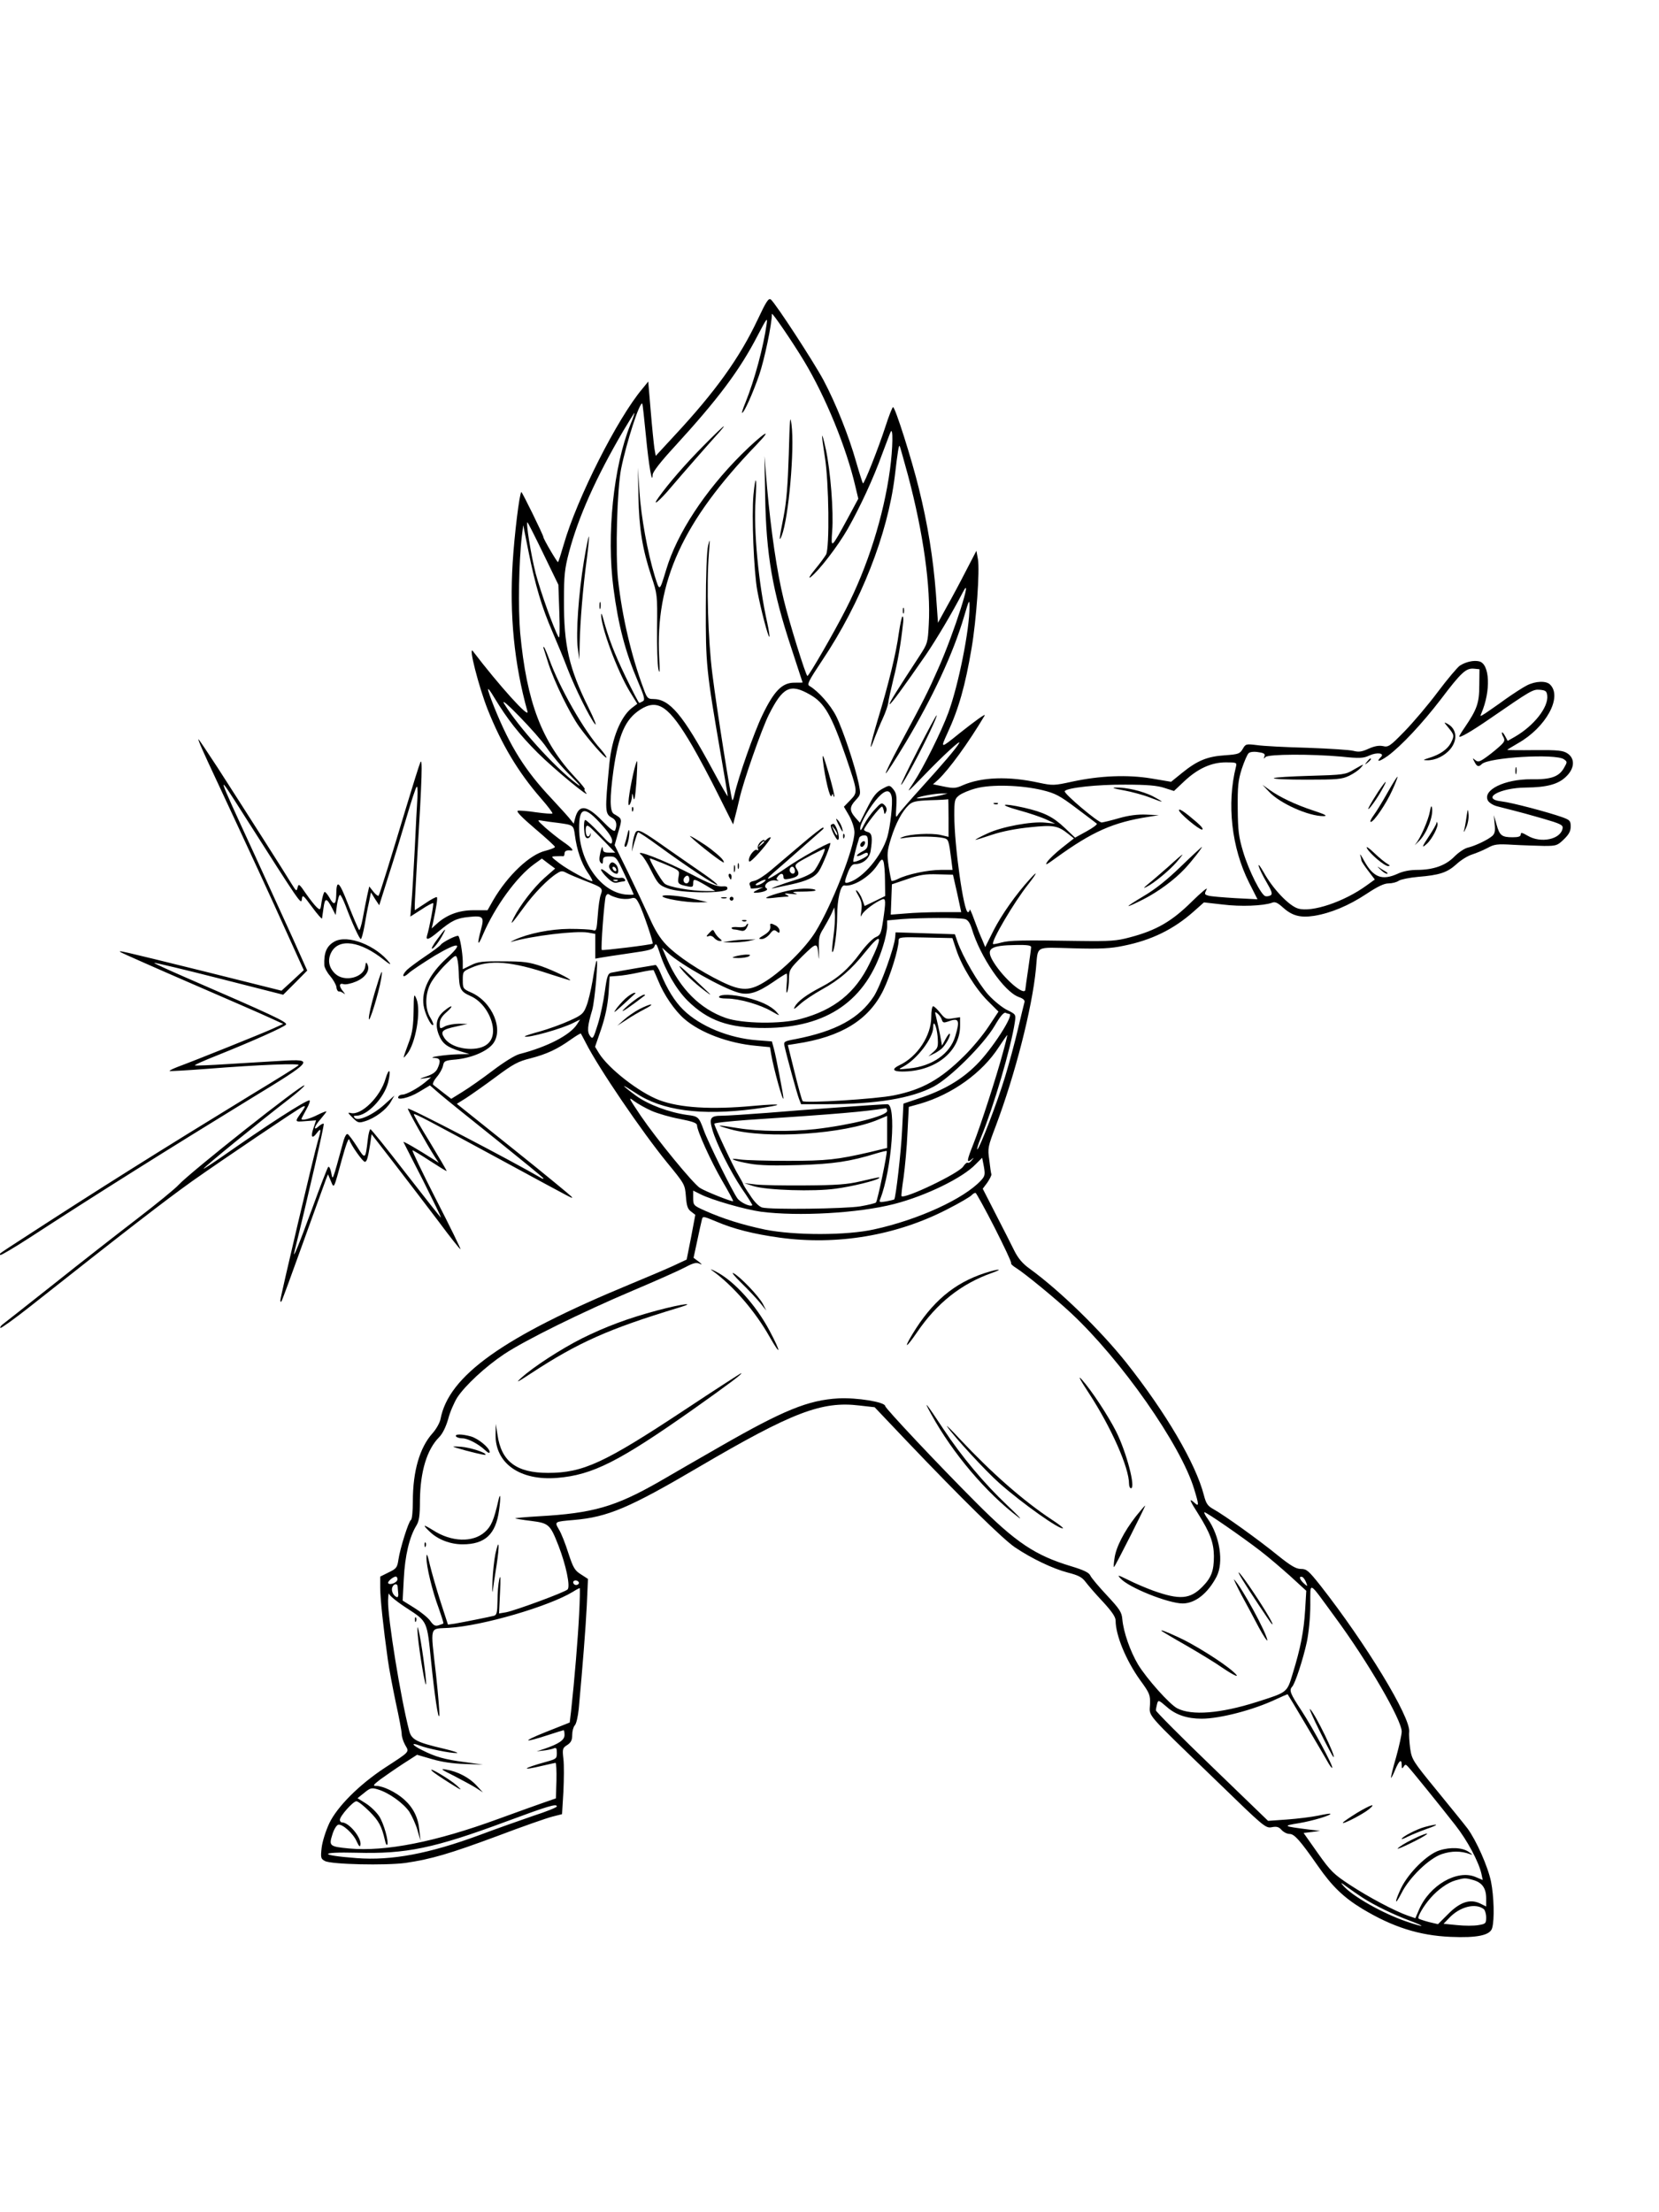 <?xml version="1.0" standalone="no"?>
<!DOCTYPE svg PUBLIC "-//W3C//DTD SVG 20010904//EN"
 "http://www.w3.org/TR/2001/REC-SVG-20010904/DTD/svg10.dtd">
<svg version="1.0" xmlns="http://www.w3.org/2000/svg"
 width="864pt" height="1152pt" viewBox="0 0 864 1152"
 preserveAspectRatio="xMidYMid meet">

<g transform="translate(0,1152) scale(0.1,-0.1)"
fill="#000000" stroke="none">
<path d="M3945 9854 c-93 -197 -218 -372 -433 -603 l-97 -105 -7 40 c-3 21
-12 108 -19 193 l-13 154 -31 -38 c-129 -153 -340 -570 -409 -810 -14 -48 -27
-90 -30 -92 -3 -4 -76 120 -76 130 0 10 -112 238 -115 235 -10 -10 -36 -221
-45 -368 -17 -274 8 -527 77 -775 11 -41 -149 137 -284 314 -26 34 30 -185 77
-304 72 -181 160 -328 277 -462 36 -41 63 -77 60 -79 -3 -3 -41 0 -85 6 -44 7
-87 10 -95 8 -11 -2 20 -34 88 -92 58 -49 105 -92 105 -96 0 -5 -22 -13 -48
-20 -83 -19 -198 -129 -273 -257 l-30 -53 -73 0 c-77 0 -141 -24 -194 -73
l-24 -22 6 25 c19 89 26 134 21 138 -2 3 -30 -11 -60 -32 l-55 -36 0 27 c0 16
7 136 14 268 24 397 27 503 15 475 -6 -14 -39 -119 -74 -235 -78 -260 -136
-447 -143 -459 -2 -4 -15 5 -27 20 l-22 28 -11 -49 c-6 -28 -16 -80 -23 -118
-7 -37 -16 -64 -19 -60 -4 5 -29 63 -56 131 -49 127 -62 136 -63 50 -1 -50
-13 -54 -35 -13 -11 19 -22 32 -26 30 -4 -3 -11 -25 -15 -51 -6 -44 -7 -45
-25 -29 -11 10 -36 42 -57 72 -34 50 -38 53 -43 32 -5 -22 -7 -21 -30 16 -28
47 -251 397 -387 608 -53 81 -97 147 -99 147 -5 0 22 -61 99 -225 169 -362
283 -609 362 -785 l87 -192 -58 -54 -58 -53 -400 100 c-453 112 -458 113 -435
99 9 -5 171 -77 360 -159 189 -82 376 -163 414 -181 l70 -32 -55 -25 c-55 -25
-403 -165 -493 -198 -26 -10 -46 -20 -44 -22 2 -2 89 3 193 11 279 22 491 30
479 19 -5 -6 -116 -75 -245 -153 -484 -296 -802 -496 -1185 -745 -137 -89
-130 -83 -123 -90 3 -3 72 38 154 91 341 222 722 461 1153 725 324 197 330
205 159 195 -62 -4 -189 -11 -281 -17 -92 -6 -170 -9 -172 -7 -3 3 50 26 118
53 180 72 352 149 357 160 6 13 -71 49 -523 245 -92 40 -166 74 -164 76 2 2
154 -34 338 -81 l334 -85 63 63 62 63 -78 174 c-44 96 -130 285 -192 420 -210
456 -208 449 -63 221 300 -471 301 -473 305 -444 3 26 6 24 53 -40 27 -37 51
-64 52 -60 1 5 4 29 8 56 7 53 16 53 44 -1 l19 -37 7 53 c4 28 11 52 16 52 4
0 17 -26 29 -57 32 -86 72 -173 79 -173 4 0 12 30 19 68 6 37 16 91 23 121
l11 54 21 -34 22 -33 47 149 c27 83 69 220 94 305 25 85 49 159 54 163 4 5 6
-20 4 -55 -2 -34 -9 -155 -14 -268 -6 -113 -13 -238 -17 -279 l-6 -74 58 37
c31 21 59 35 61 33 4 -4 -20 -131 -32 -169 -8 -28 10 -21 62 23 66 55 93 68
156 74 74 8 81 1 63 -65 -22 -82 -17 -92 11 -25 62 144 175 300 267 366 l39
28 34 -26 35 -26 -56 -49 c-56 -50 -128 -144 -160 -208 -21 -43 -12 -34 53 55
52 72 128 150 173 177 21 14 28 14 50 2 13 -7 56 -25 94 -40 92 -35 96 -39 84
-72 -6 -15 -13 -64 -16 -110 -6 -78 -7 -82 -27 -75 -12 3 -66 6 -121 6 -101
-1 -213 -24 -285 -57 -19 -9 -26 -14 -15 -10 107 31 332 58 396 48 l39 -7 0
-65 0 -64 28 5 c15 3 83 13 151 23 106 15 124 20 130 38 7 17 11 10 26 -34 30
-94 87 -192 145 -250 106 -105 215 -144 405 -143 322 1 527 143 614 427 12 37
21 83 21 101 l0 32 77 7 c93 7 300 8 329 0 14 -4 25 -19 34 -47 44 -149 168
-331 246 -359 23 -8 33 -17 29 -28 -2 -8 -18 -71 -34 -140 -16 -69 -46 -179
-66 -245 -40 -133 -132 -372 -145 -380 -5 -3 4 26 20 65 65 159 154 460 175
596 6 41 6 42 -39 64 -25 12 -70 48 -99 80 -51 57 -134 199 -161 277 l-13 38
-155 5 -154 5 -2 -25 c-4 -54 -76 -253 -111 -308 -75 -115 -198 -182 -408
-223 -60 -11 -63 -13 -57 -38 12 -55 65 -247 75 -273 l11 -28 132 0 c258 0
442 30 559 92 85 45 260 219 317 316 29 50 47 71 57 68 8 -4 17 -6 19 -6 29 0
-90 -185 -171 -265 -79 -79 -172 -133 -300 -175 l-80 -27 -7 -138 c-5 -111
-33 -354 -41 -361 -1 -1 -20 -6 -41 -10 -36 -6 -39 -5 -32 12 60 151 86 494
37 494 -30 0 -435 -29 -624 -45 -104 -8 -211 -15 -238 -15 -59 0 -67 -12 -49
-73 20 -71 94 -218 153 -306 32 -46 56 -85 55 -87 -11 -10 -62 14 -78 36 -27
38 -153 293 -175 355 -25 68 -28 72 -86 79 -94 13 -204 54 -268 101 -34 25
-61 47 -61 49 0 3 27 -14 61 -36 136 -91 339 -119 615 -83 165 22 162 31 -5
16 -218 -20 -380 -10 -487 30 -104 39 -265 164 -315 245 l-20 33 32 93 c21 63
33 120 38 182 l6 91 40 3 c22 1 73 9 113 18 41 9 75 14 76 12 1 -1 12 -27 24
-55 29 -73 86 -156 136 -199 83 -72 230 -127 374 -140 l72 -7 6 -36 c13 -77
64 -260 64 -229 0 14 -39 219 -49 254 l-11 41 -77 6 c-147 11 -297 73 -384
158 -45 44 -85 108 -120 194 -9 22 -21 40 -25 40 -9 -1 -185 -31 -230 -40 -18
-4 -23 -16 -34 -97 -7 -51 -23 -129 -37 -173 -23 -74 -26 -78 -40 -60 -16 22
-14 52 11 135 14 48 34 282 22 255 -3 -5 -12 -51 -20 -102 -9 -51 -23 -111
-33 -134 -14 -37 -24 -46 -87 -74 -39 -18 -108 -43 -154 -56 -45 -12 -81 -24
-79 -26 12 -11 195 40 256 72 l32 16 -16 -25 c-37 -57 -156 -118 -300 -155
-23 -6 -81 -42 -139 -86 -54 -41 -125 -91 -158 -111 l-58 -36 -43 33 c-23 18
-46 36 -51 40 -5 4 3 22 18 40 15 17 30 44 33 59 5 25 9 28 69 33 78 8 156 40
189 79 61 73 0 221 -112 270 -41 18 -43 21 -43 64 0 44 1 46 43 64 98 44 210
35 416 -34 56 -18 101 -32 101 -31 0 9 -85 50 -149 73 -66 22 -93 26 -201 26
-108 1 -131 -2 -167 -20 l-43 -21 0 41 c-1 45 -14 124 -23 132 -6 7 -83 -32
-92 -46 -4 -6 -40 -33 -82 -61 -41 -28 -83 -59 -94 -70 -30 -30 -22 -46 9 -17
15 14 77 55 137 92 127 75 153 69 60 -15 -89 -82 -131 -167 -119 -245 6 -42
40 -111 50 -101 3 2 -4 20 -15 38 -28 45 -28 119 0 175 11 23 46 68 77 99 54
54 57 55 63 33 4 -13 7 -44 8 -69 2 -89 8 -102 62 -126 57 -25 104 -91 115
-158 11 -74 -30 -116 -113 -117 -61 0 -116 22 -139 57 -22 34 -12 44 63 60
l58 13 -45 1 c-25 0 -57 -6 -72 -13 -27 -15 -28 -14 -28 14 0 20 10 37 35 59
42 37 30 42 -13 6 -39 -33 -47 -71 -27 -123 19 -47 42 -64 111 -86 l49 -15
-60 -1 c-68 -2 -167 -17 -122 -19 30 -1 34 -15 15 -56 -8 -17 -26 -30 -57 -40
-39 -13 -41 -15 -11 -10 l35 5 -30 -25 c-37 -31 -99 -65 -119 -65 -8 0 -18 -4
-21 -10 -14 -23 55 -8 107 24 l57 34 53 -46 c29 -25 162 -132 296 -239 133
-107 242 -196 242 -199 0 -3 -3 -3 -7 -1 -159 93 -692 371 -699 364 -4 -3 102
-192 141 -252 l20 -30 -25 16 c-81 52 -162 99 -159 92 2 -4 48 -95 102 -200
53 -106 96 -193 93 -193 -2 0 -84 104 -182 230 -98 127 -181 230 -185 230 -4
0 -11 -26 -14 -57 -12 -101 -13 -102 -55 -35 -21 33 -43 62 -49 66 -6 4 -14
-9 -21 -31 -61 -223 -57 -212 -65 -170 -4 21 -11 35 -16 30 -4 -4 -42 -102
-84 -218 -71 -193 -104 -274 -91 -220 69 279 156 659 152 663 -3 3 -15 -3 -26
-13 -31 -28 -24 0 10 38 16 19 30 37 30 39 0 3 -21 -5 -47 -18 -41 -21 -83
-31 -83 -20 0 2 12 24 26 50 14 25 21 46 15 46 -20 0 -215 -125 -463 -299 -49
-34 -88 -59 -88 -57 0 7 292 245 448 365 45 35 80 66 77 69 -10 10 -593 -451
-655 -518 -19 -21 -116 -100 -215 -176 -99 -76 -294 -228 -433 -339 -139 -110
-261 -206 -269 -212 -9 -7 -14 -15 -11 -18 3 -3 73 47 154 111 511 404 702
551 843 652 157 111 557 381 577 389 16 6 16 4 -2 -23 -41 -58 -42 -57 18 -52
l54 4 -13 -39 c-17 -48 -8 -61 17 -27 23 30 24 21 5 -43 -18 -60 -195 -811
-195 -828 0 -7 2 -10 5 -7 3 2 54 142 114 309 60 167 114 315 119 329 l10 25
15 -35 c17 -41 14 -46 58 115 21 76 35 113 38 100 8 -27 70 -115 81 -115 10 0
16 18 28 94 l7 50 120 -155 c66 -85 169 -221 230 -301 60 -81 111 -145 113
-143 2 2 -55 119 -127 259 -72 141 -127 256 -123 256 4 0 45 -25 91 -55 46
-30 85 -54 87 -53 1 2 -38 68 -86 148 -49 79 -87 146 -85 148 5 5 78 -34 445
-233 415 -225 384 -209 376 -196 -4 5 -139 117 -302 247 l-295 236 48 30 c26
17 96 66 154 109 91 68 117 82 182 98 85 22 140 48 210 98 27 19 50 33 52 31
1 -2 13 -23 25 -47 66 -131 294 -466 425 -626 91 -111 92 -113 97 -175 4 -50
9 -66 27 -79 l22 -17 -22 -117 -23 -116 -75 -35 c-42 -19 -141 -61 -221 -94
-659 -273 -944 -476 -986 -702 -4 -19 -22 -52 -42 -74 -66 -74 -102 -196 -102
-353 0 -50 -4 -95 -10 -98 -12 -7 -56 -146 -65 -206 -6 -42 -11 -48 -51 -67
l-44 -22 0 -57 c0 -56 16 -207 40 -378 6 -44 25 -143 41 -220 17 -77 31 -151
31 -165 0 -14 8 -39 18 -57 22 -38 27 -32 -105 -118 -134 -88 -248 -202 -290
-289 -19 -41 -36 -95 -40 -128 -6 -52 -4 -58 17 -69 33 -18 316 -24 420 -10
135 20 230 48 478 140 129 49 258 94 286 101 l51 13 7 116 c3 64 4 141 0 172
-6 52 -4 57 20 72 20 13 26 26 26 53 0 19 6 41 13 49 8 7 17 46 21 87 20 218
36 418 42 540 l6 136 -37 24 c-32 20 -40 34 -65 110 -15 48 -37 104 -49 123
-24 42 -25 41 78 50 176 15 289 63 651 276 486 285 640 344 836 320 l79 -9
170 -179 c281 -295 497 -507 560 -550 89 -60 199 -112 276 -132 55 -14 74 -24
92 -48 12 -16 52 -63 90 -103 47 -51 67 -80 67 -99 0 -76 54 -207 127 -309 51
-70 54 -78 52 -129 -3 -64 -29 -34 349 -399 244 -237 253 -245 285 -239 25 5
37 2 51 -14 11 -12 29 -21 42 -21 25 0 55 -34 147 -166 75 -108 135 -165 232
-224 158 -95 296 -139 460 -146 137 -6 206 8 216 46 13 45 9 167 -6 242 -16
78 -77 215 -122 276 -15 20 -87 109 -159 197 -127 155 -131 162 -140 220 -4
33 -7 72 -5 87 7 77 -226 460 -462 761 -62 78 -72 87 -102 87 -25 0 -51 15
-121 71 -98 80 -278 209 -334 240 -31 17 -39 30 -50 72 -42 165 -199 432 -405
692 -135 169 -344 373 -502 488 -38 27 -61 55 -81 95 -15 31 -59 117 -96 189
l-68 133 24 32 c12 18 22 37 21 43 -2 5 -7 39 -11 75 -9 61 -7 69 34 177 100
266 189 611 209 818 12 124 -10 112 194 107 141 -4 196 -1 262 13 145 29 260
85 365 178 l54 48 97 -11 c95 -12 212 -7 257 9 16 7 29 1 58 -25 48 -43 90
-54 162 -43 86 14 180 53 272 114 59 39 92 55 116 55 18 0 42 6 53 14 11 7 56
16 100 20 111 9 151 22 199 65 22 21 59 44 81 51 22 7 58 22 81 34 36 20 50
22 135 17 52 -3 124 -5 161 -6 63 0 69 2 102 34 27 26 36 43 36 67 0 29 -4 34
-42 48 -76 27 -265 77 -318 83 -111 13 -10 71 127 72 108 1 168 17 208 56 46
43 49 95 8 122 -23 15 -49 18 -170 17 -79 -1 -143 0 -143 1 0 2 25 17 56 35
145 82 232 240 167 305 -20 21 -76 19 -121 -4 -20 -10 -71 -43 -112 -72 -41
-30 -88 -62 -104 -73 -28 -18 -29 -18 -21 0 50 117 44 256 -11 270 -28 7 -70
-2 -101 -22 -12 -8 -64 -69 -115 -137 -50 -67 -129 -160 -174 -206 -75 -77
-84 -83 -112 -76 -21 4 -44 0 -75 -14 -35 -16 -51 -18 -78 -11 -18 5 -125 12
-238 16 -113 3 -232 9 -265 14 -57 7 -59 6 -74 -20 -15 -25 -22 -28 -93 -33
-92 -6 -144 -28 -222 -91 l-58 -47 -101 17 c-125 21 -269 15 -413 -16 -96 -21
-102 -21 -174 -6 -158 35 -298 30 -397 -13 -35 -16 -48 -17 -97 -7 l-58 12 27
24 c57 54 157 191 242 334 8 14 -50 -28 -133 -94 -98 -79 -98 -79 -61 2 59
127 93 248 126 443 25 147 43 405 33 463 l-8 44 -54 -104 c-29 -57 -74 -141
-100 -187 l-46 -84 -11 154 c-14 181 -42 358 -89 547 -37 151 -123 422 -134
422 -4 0 -22 -46 -40 -102 -36 -111 -111 -301 -117 -295 -2 2 -18 52 -35 111
-39 138 -106 305 -170 426 -52 97 -249 399 -274 420 -12 10 -24 -8 -70 -106z
m243 -215 c112 -186 220 -450 267 -653 l15 -63 -56 -104 c-86 -158 -87 -159
-80 -64 8 101 -9 314 -33 425 -24 108 -26 92 -5 -41 21 -131 25 -472 6 -507
-7 -12 -33 -48 -59 -79 -26 -32 -35 -48 -21 -38 43 33 141 160 193 251 64 113
133 261 179 389 21 55 40 107 44 115 14 32 12 -85 -3 -195 -33 -243 -117 -508
-230 -728 -62 -122 -192 -347 -200 -347 -8 0 -96 283 -124 400 -34 138 -66
355 -86 580 l-14 165 4 -210 c5 -303 38 -493 136 -789 32 -99 59 -180 59 -180
0 -1 -20 -1 -45 -1 -62 -1 -104 -43 -165 -170 -43 -89 -126 -326 -145 -413 -4
-18 -9 -32 -11 -29 -7 7 -81 473 -104 657 -23 182 -31 462 -18 630 6 74 5 79
-4 40 -7 -27 -12 -157 -12 -320 -1 -299 2 -331 79 -776 19 -110 35 -205 35
-210 0 -5 -35 56 -78 136 -156 289 -224 370 -311 370 -27 0 -32 5 -49 53 -64
170 -112 377 -133 567 -15 134 -5 477 16 580 28 138 97 351 110 338 2 -2 10
-77 19 -168 15 -156 33 -259 35 -202 1 15 41 67 113 145 228 249 340 398 435
582 45 86 51 95 46 60 -17 -122 -63 -293 -111 -412 -12 -29 -20 -53 -17 -53
10 0 55 100 89 198 27 79 66 264 66 317 0 12 109 -148 168 -246z m-905 -330
c-88 -218 -125 -573 -88 -853 25 -192 62 -332 127 -484 33 -77 38 -96 27 -103
-8 -5 -17 -9 -20 -9 -3 0 -35 62 -72 138 -59 123 -86 193 -116 302 -5 19 -10
29 -10 22 -4 -59 82 -292 148 -402 l40 -65 -30 -23 c-57 -46 -102 -157 -115
-285 -25 -259 -24 -265 16 -287 20 -11 25 -35 14 -63 -4 -11 -23 3 -68 49 -81
83 -122 87 -141 12 l-7 -27 -26 32 c-15 18 -55 61 -88 97 -138 146 -216 269
-300 477 -43 109 -43 122 1 49 67 -111 130 -191 225 -286 84 -84 287 -251 251
-207 -7 9 -10 17 -6 17 5 0 -16 26 -46 58 -177 187 -256 394 -290 757 -11 125
-7 371 9 505 l7 55 27 -135 c36 -180 70 -293 125 -420 25 -58 61 -145 79 -193
41 -105 114 -252 142 -287 12 -14 -3 24 -32 83 -103 207 -130 326 -129 562 0
129 4 164 26 248 49 185 141 391 284 635 30 50 56 92 57 92 2 0 -7 -28 -21
-61z m1446 -265 c80 -301 119 -581 108 -776 -5 -95 -6 -99 -49 -165 -117 -179
-159 -246 -155 -250 5 -4 73 89 189 257 55 81 135 215 192 325 58 113 -46
-214 -127 -395 -56 -127 -72 -158 -204 -404 -41 -76 -72 -140 -70 -143 3 -2
49 69 103 159 142 237 249 467 305 658 26 88 28 92 28 50 1 -116 -57 -407
-110 -551 -35 -96 -129 -285 -181 -364 -40 -60 -39 -59 54 37 99 103 197 193
183 168 -15 -27 -88 -112 -195 -230 -58 -64 -112 -126 -121 -139 -14 -23 -15
-21 -11 40 3 52 0 69 -15 88 -18 22 -21 23 -49 8 -40 -20 -56 -41 -94 -117
l-32 -64 -24 27 c-31 36 -30 56 3 91 26 28 26 30 15 86 -20 94 -82 280 -117
350 -30 60 -94 131 -138 157 -16 8 -8 24 65 134 201 300 341 657 378 959 15
129 21 163 25 158 2 -1 21 -71 44 -154z m-1900 -406 l79 -163 5 -145 c3 -92 2
-138 -4 -128 -27 49 -93 234 -119 331 -25 98 -52 267 -43 267 2 0 39 -73 82
-162z m4875 -688 c0 -91 -12 -124 -75 -217 -16 -23 -29 -44 -29 -48 0 -10 63
26 160 93 215 148 223 153 260 150 30 -3 35 -7 38 -30 7 -61 -70 -158 -169
-215 l-37 -21 -13 24 c-7 13 -14 22 -16 20 -3 -2 0 -14 7 -25 9 -18 6 -25 -26
-53 -20 -18 -52 -43 -71 -56 -29 -20 -37 -21 -50 -10 -15 12 -15 11 -4 -9 13
-26 22 -28 38 -12 35 35 386 56 428 25 18 -13 18 -14 -1 -47 -26 -44 -68 -59
-169 -57 -139 1 -255 -56 -226 -111 6 -11 28 -25 49 -30 20 -5 57 -15 82 -21
25 -6 94 -25 153 -42 93 -27 108 -34 105 -51 -9 -58 -113 -80 -182 -39 -29 17
-36 18 -36 7 0 -11 -12 -15 -42 -15 -57 0 -68 9 -84 66 l-14 49 4 -46 c4 -36
1 -50 -12 -62 -24 -21 -92 -53 -128 -61 -17 -4 -48 -25 -70 -47 -45 -46 -109
-69 -195 -69 -35 0 -73 -7 -100 -20 -82 -37 -127 -19 -175 68 -14 26 -23 39
-20 29 3 -10 6 -22 6 -27 0 -5 16 -29 35 -54 l35 -46 -43 -31 c-115 -84 -285
-142 -357 -120 -47 14 -132 103 -179 189 -18 31 -29 46 -26 32 4 -14 22 -52
41 -84 27 -46 32 -61 22 -68 -7 -4 -19 -7 -27 -5 -22 3 -87 132 -117 232 -23
77 -27 109 -28 225 -1 114 2 146 21 206 13 39 29 76 36 82 8 7 29 9 51 5 29
-4 36 -9 31 -22 -5 -13 -4 -14 6 -3 16 15 237 16 394 2 96 -10 115 -9 147 6
40 18 80 12 60 -8 -29 -29 -8 -25 36 6 70 52 178 167 277 296 105 139 130 161
170 158 l30 -3 -1 -85z m-3486 -47 c76 -43 112 -106 187 -323 63 -186 63 -185
24 -226 l-34 -35 28 -48 c15 -28 27 -64 27 -85 0 -81 -119 -383 -204 -520 -51
-82 -168 -198 -254 -253 -85 -55 -129 -56 -234 -5 -113 55 -231 133 -288 192
-33 34 -59 76 -88 142 -23 51 -73 157 -111 235 l-70 142 19 68 c21 70 21 69
-22 94 -23 12 -23 83 -3 229 27 186 61 263 138 314 93 60 151 20 273 -189 32
-55 93 -169 135 -254 l77 -154 10 39 c6 21 16 64 23 94 20 91 116 364 153 438
73 145 111 164 214 105z m-1372 -275 c25 -37 79 -102 122 -144 57 -57 65 -68
32 -43 -114 86 -301 294 -374 414 -34 56 175 -160 220 -227z m3591 -100 c-49
-194 -23 -423 68 -604 l44 -87 -117 6 c-64 4 -127 9 -139 13 -21 6 -21 8 -9
33 8 14 -27 -15 -78 -65 -103 -102 -184 -149 -321 -185 -70 -19 -102 -21 -265
-19 -301 5 -363 3 -404 -8 -22 -6 -42 -10 -44 -8 -12 12 109 218 183 311 46
59 53 76 11 30 -76 -83 -150 -189 -192 -271 l-43 -86 -16 39 c-10 21 -28 67
-41 103 -13 36 -23 59 -24 53 0 -7 -4 -13 -9 -13 -22 0 -71 345 -71 505 0 77
2 85 25 103 14 11 54 28 89 37 79 21 235 17 346 -10 65 -16 89 -28 175 -93 55
-41 103 -78 107 -81 4 -4 -20 -22 -53 -40 l-60 -33 -54 51 c-61 58 -108 81
-212 105 -117 26 -137 17 -28 -13 55 -15 120 -37 145 -49 l45 -21 -50 5 c-71
8 -228 -21 -302 -56 -35 -16 -63 -31 -63 -33 0 -2 39 10 86 26 54 18 127 32
198 39 122 13 145 9 200 -35 l29 -23 -61 -48 c-34 -27 -69 -60 -78 -74 -13
-20 -6 -17 42 18 193 140 301 188 489 217 l50 8 -65 3 c-43 2 -91 -4 -140 -18
-41 -12 -83 -22 -92 -23 -18 -2 -200 152 -193 163 11 18 171 35 315 34 115 0
168 -5 204 -17 l50 -16 53 50 c70 66 141 99 217 99 55 0 58 -1 53 -22z m-1793
-158 c6 -33 -7 -154 -23 -209 -30 -99 -125 -212 -198 -235 -27 -9 -28 -4 -7
51 12 30 23 43 36 43 41 0 75 28 82 67 11 69 8 94 -14 100 -11 3 -20 8 -20 12
0 14 83 121 94 121 2 0 6 -10 9 -22 3 -21 4 -21 12 -5 5 12 2 24 -8 34 -15 15
-19 13 -51 -22 -20 -21 -45 -57 -56 -79 -15 -31 -20 -36 -20 -19 0 27 52 116
94 161 38 41 62 42 70 2z m262 10 c-32 -10 -147 -23 -130 -15 17 9 97 23 129
23 l30 0 -29 -8z m34 -119 l0 -99 -42 10 c-48 11 -160 5 -198 -11 -20 -8 -16
-9 20 -3 53 8 157 7 194 -2 26 -6 27 -9 41 -118 l6 -48 -62 0 c-67 0 -175 -23
-222 -47 -16 -8 -31 -12 -34 -10 -2 3 -9 37 -15 76 -9 64 -8 79 12 144 25 80
58 142 93 175 19 18 37 22 112 25 50 1 91 4 93 5 1 1 2 -43 2 -97z m-1801 -42
c37 -42 51 -66 49 -82 -3 -19 -11 -14 -67 46 -35 37 -68 67 -73 67 -5 0 -8
-21 -6 -47 2 -34 7 -48 18 -48 8 0 15 8 16 18 1 12 1 13 -3 2 -2 -8 -9 -13
-14 -10 -11 7 -12 55 -1 55 9 0 15 -6 97 -89 l49 -51 -32 0 c-26 0 -32 4 -33
23 -1 13 -6 4 -12 -21 -7 -31 -7 -46 1 -54 9 -9 12 -7 12 10 0 18 6 22 34 22
34 0 36 -2 80 -96 25 -53 46 -99 46 -102 0 -2 -20 -2 -44 0 -128 15 -238 171
-240 341 -1 119 29 123 123 16z m-234 16 c81 -11 82 -11 89 -64 10 -76 33
-144 65 -192 17 -24 28 -45 26 -47 -6 -7 -125 57 -171 92 -47 36 -47 36 -18
37 16 1 32 1 37 0 4 0 7 6 7 14 0 14 12 19 33 16 20 -3 2 17 -41 46 -26 18
-67 51 -92 73 -45 41 -45 41 -15 36 17 -3 53 -8 80 -11z m1615 -100 c0 -28 -5
-37 -31 -50 -17 -9 -29 -19 -26 -22 3 -2 14 0 25 6 26 14 32 14 32 0 0 -10
-69 -43 -76 -36 -3 3 15 76 31 125 3 6 14 12 25 12 16 0 20 -6 20 -35z m89
-200 l1 -81 -53 -26 -54 -26 -12 33 c-6 18 -19 39 -27 46 -10 8 -8 0 6 -24 17
-29 20 -46 16 -79 -5 -32 -4 -37 3 -21 9 20 70 66 107 80 17 6 18 -11 3 -111
-10 -67 -14 -76 -38 -86 -15 -6 -52 -43 -81 -83 -60 -82 -118 -133 -205 -178
-77 -40 -122 -74 -136 -102 -9 -16 -2 -13 27 13 21 20 73 54 114 77 91 50 154
104 226 195 87 108 95 89 23 -59 -74 -153 -184 -242 -359 -289 -101 -28 -304
-25 -390 5 -134 47 -238 151 -306 306 l-26 60 29 -26 c69 -63 284 -184 368
-208 54 -15 99 -1 180 54 36 25 68 45 71 45 4 0 4 -26 1 -57 -3 -35 -2 -50 3
-38 5 11 9 42 9 69 1 46 4 51 71 118 75 73 77 73 83 -2 3 -25 3 -11 2 30 -2
65 1 80 23 114 13 22 32 56 41 75 l16 36 3 -34 c2 -19 -1 -70 -7 -114 -6 -44
-9 -82 -7 -84 10 -10 26 106 26 188 0 85 18 161 37 158 46 -8 131 44 171 104
22 34 27 37 33 21 4 -11 8 -55 8 -99z m376 -67 l21 -98 -106 0 c-59 0 -142 -3
-184 -7 l-77 -6 3 79 3 79 80 27 c65 23 95 27 159 25 l79 -2 22 -97z m-1765
-25 c19 -5 47 -6 63 -2 25 7 29 4 46 -29 21 -42 75 -202 70 -206 -7 -6 -261
-37 -265 -33 -6 6 13 259 21 280 5 11 11 14 19 8 6 -5 27 -13 46 -18z m1760
-268 c29 -88 100 -203 164 -267 l56 -56 -51 -77 c-28 -43 -85 -112 -128 -154
-123 -122 -217 -175 -365 -205 -91 -19 -464 -42 -476 -30 -4 5 -23 73 -42 151
l-35 141 44 7 c233 35 377 123 453 278 37 76 80 215 80 259 0 18 9 19 140 16
l140 -3 20 -60z m390 13 c0 -7 -7 -58 -15 -113 -8 -55 -15 -103 -15 -107 -1
-40 -111 54 -165 141 -44 71 -21 88 118 90 55 1 77 -2 77 -11z m-147 -550
c-32 -120 -117 -383 -154 -476 -34 -85 -36 -100 -11 -81 15 13 16 12 3 -3 -7
-10 -17 -16 -21 -13 -4 3 -15 -6 -24 -20 -24 -36 -304 -170 -321 -154 -2 2 3
47 11 99 7 52 17 156 20 230 l7 136 61 17 c166 49 321 160 407 293 23 35 43
64 45 64 1 0 -9 -42 -23 -92z m-1829 -303 c32 -14 98 -33 147 -42 66 -13 89
-21 89 -33 1 -30 71 -185 130 -287 34 -58 60 -106 58 -108 -5 -5 -145 51 -173
69 -36 23 -226 255 -307 374 -64 95 -68 103 -37 79 19 -14 61 -38 93 -52z
m1226 0 c0 -26 -192 -74 -375 -95 -129 -14 -296 -12 -400 5 -117 19 -126 18
-40 -6 188 -52 593 -25 772 52 l43 18 0 -84 0 -83 -87 -21 c-173 -40 -227 -46
-428 -46 -110 0 -222 3 -250 7 -75 11 -32 -8 51 -22 49 -9 129 -11 255 -7 182
6 264 18 404 61 27 8 51 14 53 12 5 -5 -48 -260 -56 -268 -4 -4 -41 -13 -82
-20 -80 -13 -467 -18 -511 -6 -16 5 -40 28 -62 63 -21 30 -37 57 -37 60 0 3
-11 22 -23 43 -25 39 -127 257 -127 270 0 5 78 13 173 20 473 31 609 43 720
61 4 0 7 -6 7 -14z m489 -362 c-89 -96 -327 -205 -557 -255 -143 -32 -413 -32
-568 -1 -118 25 -218 56 -314 99 -58 26 -60 28 -60 66 l0 38 38 -19 c59 -30
230 -79 315 -91 194 -25 506 -8 693 40 164 42 358 136 426 208 l33 33 9 -46
c7 -41 6 -49 -15 -72z m71 -246 c50 -99 89 -181 86 -185 -3 -3 8 -14 26 -25
41 -25 206 -160 285 -234 262 -244 573 -688 642 -917 26 -85 26 -94 1 -71 -30
27 -25 12 20 -58 63 -100 81 -151 82 -220 0 -77 -13 -112 -59 -159 -65 -66
-118 -71 -258 -21 -38 14 -97 39 -130 56 -53 26 -58 27 -40 8 42 -48 250 -131
325 -131 65 1 130 52 176 140 38 74 17 212 -47 302 -12 16 -19 31 -17 33 5 5
200 -130 293 -202 38 -29 107 -88 154 -130 l84 -77 -6 -101 c-7 -112 -24 -198
-64 -328 -31 -102 -25 -98 -188 -150 -189 -60 -338 -72 -414 -33 -40 21 -158
153 -204 228 -41 69 -76 169 -82 236 -3 37 -14 53 -81 125 -42 45 -81 91 -86
103 -7 15 -34 28 -100 48 -186 56 -287 123 -493 330 -201 201 -475 493 -475
504 0 21 -148 45 -244 40 -157 -9 -285 -61 -616 -251 -96 -55 -240 -138 -319
-184 -228 -130 -343 -163 -626 -179 -69 -4 -124 -9 -122 -11 2 -1 39 -8 83
-13 93 -12 99 -18 143 -130 39 -101 62 -211 47 -227 -13 -14 -270 -109 -321
-119 l-36 -6 5 108 c4 78 3 98 -4 69 -5 -22 -9 -72 -9 -112 -1 -59 -4 -73 -18
-77 -23 -6 -158 -33 -204 -41 l-36 -5 -38 117 c-21 65 -46 152 -56 193 -13 56
-17 66 -18 40 -1 -45 30 -175 65 -268 14 -40 25 -74 23 -76 -2 -2 -14 -6 -26
-10 -16 -5 -26 0 -42 23 -12 17 -49 47 -83 68 l-61 38 6 115 c6 118 29 216 65
275 15 24 19 52 19 132 2 151 36 264 100 329 18 18 35 53 47 94 9 36 31 86 47
112 41 63 148 162 244 226 111 74 408 220 670 331 121 51 244 106 274 122 43
23 58 26 75 18 15 -7 13 -4 -5 11 l-27 20 19 88 c10 48 21 97 24 109 5 21 5
21 75 -8 91 -39 194 -65 331 -84 299 -41 607 11 871 147 65 33 123 67 129 75
7 7 15 12 20 11 4 -2 49 -83 99 -181z m-3110 -1831 c0 -16 -37 -32 -48 -21 -7
7 25 35 40 35 4 0 8 -6 8 -14z m4732 -16 c9 -23 8 -23 -12 -5 -22 20 -27 39
-8 33 6 -2 15 -15 20 -28z m-3788 1 c3 -5 0 -11 -8 -14 -8 -3 -17 1 -20 9 -6
15 19 20 28 5z m-943 -23 c0 -7 2 -23 3 -36 2 -12 -2 -21 -7 -19 -18 6 -31 33
-24 51 7 19 27 22 28 4z m4881 -158 c172 -233 348 -537 348 -597 0 -16 -13
-75 -29 -133 -17 -57 -28 -106 -27 -108 2 -2 12 17 22 42 21 50 34 59 34 24 0
-19 2 -20 10 -8 8 13 11 13 23 0 19 -20 168 -204 246 -304 63 -80 122 -191
136 -253 l7 -33 -38 16 c-96 40 -240 -44 -294 -171 l-19 -44 -38 13 c-69 24
-206 97 -302 160 -85 56 -100 70 -168 166 l-74 105 43 5 43 6 -60 7 c-134 17
-137 19 -50 33 72 12 171 42 163 49 -2 2 -31 -3 -64 -10 -34 -7 -107 -16 -161
-20 l-99 -7 -292 282 c-161 155 -292 287 -292 293 0 7 3 22 6 34 6 22 8 21 51
-16 46 -41 106 -61 181 -61 96 0 271 46 387 101 32 15 60 27 61 26 4 -4 181
-303 204 -344 13 -24 25 -41 28 -39 7 8 -100 206 -160 298 -59 89 -65 106 -49
124 16 16 58 146 77 234 10 48 18 131 18 192 1 125 -15 133 128 -62z m-3936
13 c-6 -122 -24 -341 -42 -505 l-7 -58 -126 -50 c-127 -51 -118 -58 17 -14 40
13 75 24 77 24 3 0 5 -11 5 -25 0 -26 -29 -46 -105 -72 l-40 -13 35 4 c19 2
43 7 53 11 14 6 17 2 17 -24 0 -29 -3 -31 -57 -46 -123 -34 -135 -48 -18 -20
33 8 64 14 68 15 4 0 6 -42 5 -92 l-3 -93 -55 -19 c-30 -10 -140 -50 -245 -88
-327 -120 -587 -171 -776 -154 -103 10 -107 13 -88 73 8 27 22 49 31 51 22 4
78 -46 96 -88 11 -24 17 -30 19 -18 8 36 -59 118 -96 118 -6 0 -11 6 -11 13 0
20 69 97 86 97 9 0 39 -24 68 -53 49 -49 64 -77 81 -151 3 -15 8 -26 11 -23
11 11 -17 113 -42 150 -14 21 -45 51 -69 66 l-43 27 35 28 c32 26 38 28 73 17
56 -17 131 -71 162 -116 14 -23 34 -66 42 -95 l16 -55 -6 54 c-6 67 -32 118
-80 161 -43 38 -108 69 -143 70 -21 0 -19 4 20 34 25 18 78 55 118 81 l73 47
76 -22 c50 -15 110 -24 172 -26 l95 -3 -95 13 c-106 14 -152 27 -223 63 -52
26 -59 41 -11 23 41 -16 160 -40 192 -39 15 0 -16 11 -68 23 -141 33 -167 47
-179 93 -44 169 -112 587 -110 678 1 28 3 43 6 34 2 -9 44 -43 94 -75 105 -69
103 -63 124 -274 18 -177 38 -313 43 -283 2 12 -6 107 -17 210 -30 267 -37
239 67 246 177 11 521 112 646 188 17 11 33 19 35 19 2 0 1 -62 -3 -137z
m-116 -1000 c0 -5 -55 -27 -123 -49 -67 -23 -192 -67 -277 -99 -265 -98 -460
-135 -643 -121 -198 15 -198 33 -1 28 260 -7 404 23 779 162 221 82 265 95
265 79z m4772 -383 c47 -13 68 -43 68 -96 l0 -42 -30 15 c-53 26 -105 9 -167
-53 l-54 -54 -47 11 c-26 7 -50 15 -54 18 -8 7 24 64 62 107 37 43 90 81 130
92 47 13 49 14 92 2z m-576 -92 c62 -40 161 -88 244 -119 91 -34 80 -38 -16
-5 -123 42 -282 132 -329 187 -16 18 -12 17 20 -7 22 -16 58 -41 81 -56z m632
-60 c6 -6 12 -25 12 -43 0 -31 -3 -34 -41 -40 -22 -4 -72 -4 -110 0 l-71 7 29
30 c55 59 138 80 181 46z"/>
<path d="M4108 9155 c-5 -160 -12 -249 -27 -325 -23 -115 -25 -138 -10 -100
36 91 68 452 51 580 -7 55 -9 30 -14 -155z"/>
<path d="M3663 9198 c-94 -95 -181 -195 -233 -268 -39 -54 4 -20 65 53 56 66
196 226 254 290 13 15 23 27 20 27 -3 0 -51 -46 -106 -102z"/>
<path d="M3861 9153 c-191 -191 -335 -411 -391 -598 -36 -118 -34 -117 -60
-35 -38 125 -71 308 -80 440 l-8 125 3 -150 c3 -168 21 -275 67 -415 31 -93
32 -98 30 -270 -1 -96 2 -193 7 -215 7 -29 8 -12 4 60 -21 396 122 709 506
1108 99 103 33 60 -78 -50z"/>
<path d="M3924 8943 c-10 -108 2 -402 20 -499 17 -92 57 -246 63 -240 2 2 -3
34 -11 72 -46 206 -72 481 -61 642 8 119 0 138 -11 25z"/>
<path d="M3041 8598 c-28 -170 -42 -376 -32 -453 l8 -60 2 85 c2 108 17 293
37 439 8 62 13 115 11 117 -2 2 -14 -55 -26 -128z"/>
<path d="M3122 8365 c0 -16 2 -22 5 -12 2 9 2 23 0 30 -3 6 -5 -1 -5 -18z"/>
<path d="M2830 8147 c0 -1 12 -38 26 -82 31 -96 111 -260 161 -330 50 -69 135
-166 141 -160 3 2 -11 22 -30 44 -85 93 -214 319 -268 469 -19 51 -30 74 -30
59z"/>
<path d="M4702 8340 c0 -14 2 -19 5 -12 2 6 2 18 0 25 -3 6 -5 1 -5 -13z"/>
<path d="M4681 8223 c-14 -105 -54 -268 -110 -452 -40 -134 -49 -186 -16 -94
10 26 29 73 43 103 14 30 26 66 28 80 1 14 14 70 27 125 22 86 39 183 51 298
1 15 0 27 -4 27 -3 0 -12 -39 -19 -87z"/>
<path d="M4782 7618 c-51 -99 -91 -182 -89 -185 3 -2 32 47 65 109 62 115 125
249 120 253 -2 2 -45 -78 -96 -177z"/>
<path d="M7543 7731 c31 -38 32 -42 13 -80 -18 -33 -56 -60 -111 -77 -35 -11
-37 -13 -12 -13 41 -1 90 22 120 58 40 48 34 106 -15 132 -20 11 -19 9 5 -20z"/>
<path d="M7119 7553 c-13 -16 -12 -17 4 -4 16 13 21 21 13 21 -2 0 -10 -8 -17
-17z"/>
<path d="M7050 7512 c-43 -26 -53 -27 -227 -32 -100 -3 -185 -8 -189 -12 -4
-5 73 -8 171 -8 159 0 183 2 221 20 23 11 49 29 59 40 22 25 21 24 -35 -8z"/>
<path d="M7892 7505 c0 -16 2 -22 5 -12 2 9 2 23 0 30 -3 6 -5 -1 -5 -18z"/>
<path d="M7226 7392 c-27 -48 -60 -102 -73 -119 -13 -18 -20 -33 -14 -33 16 0
80 94 112 165 17 37 29 69 27 70 -2 2 -25 -35 -52 -83z"/>
<path d="M7178 7398 c-19 -29 -40 -64 -47 -78 -22 -43 32 26 63 82 36 63 28
61 -16 -4z"/>
<path d="M6609 7397 c57 -61 207 -128 285 -127 22 1 7 9 -54 29 -94 31 -176
70 -230 109 l-35 25 34 -36z"/>
<path d="M7447 7295 c-8 -45 -49 -139 -75 -171 -9 -11 0 -2 21 19 39 41 72
127 65 169 -3 16 -6 11 -11 -17z"/>
<path d="M7637 7262 c-4 -29 -10 -60 -13 -70 -2 -9 3 -2 11 17 9 18 15 50 13
70 -3 33 -4 32 -11 -17z"/>
<path d="M7481 7234 c-1 -7 -17 -35 -36 -64 -40 -60 -44 -71 -14 -44 27 24 62
92 55 107 -3 9 -5 9 -5 1z"/>
<path d="M7119 7103 c15 -29 91 -93 110 -93 12 1 11 3 -4 12 -11 6 -42 31 -69
57 -27 26 -44 37 -37 24z"/>
<path d="M7188 6993 c13 -13 28 -23 35 -23 7 0 3 6 -8 12 -11 6 -27 16 -35 22
-9 6 -5 1 8 -11z"/>
<path d="M4285 7565 c11 -96 38 -210 46 -189 5 11 8 13 8 5 1 -8 3 -12 6 -9 3
2 -11 58 -30 124 -26 88 -33 106 -30 69z"/>
<path d="M3297 7487 c-22 -100 -31 -176 -18 -157 6 8 11 26 12 40 1 23 2 23 8
-5 5 -21 9 3 15 78 4 60 6 111 4 113 -3 2 -12 -29 -21 -69z"/>
<path d="M3291 7304 c0 -11 3 -14 6 -6 3 7 2 16 -1 19 -3 4 -6 -2 -5 -13z"/>
<path d="M4365 7230 c22 -45 29 -52 20 -20 -4 14 -14 32 -22 40 -12 12 -11 7
2 -20z"/>
<path d="M4327 7224 c-3 -4 4 -25 15 -48 17 -31 23 -36 26 -23 4 20 -16 77
-28 77 -3 0 -9 -3 -13 -6z m33 -48 c0 -12 -5 -7 -19 24 -11 24 -11 24 3 6 9
-11 16 -24 16 -30z"/>
<path d="M4175 7124 c-55 -47 -126 -107 -159 -135 -32 -27 -71 -53 -88 -56
-20 -4 -27 -10 -24 -20 4 -8 6 -16 6 -19 0 -2 15 -1 33 1 l32 5 -30 -14 c-23
-11 -25 -15 -10 -15 38 1 71 14 57 23 -23 14 15 47 47 41 14 -3 20 -2 13 1
-10 5 -10 9 -1 20 15 19 29 18 29 -2 0 -13 7 -15 32 -10 45 9 55 22 39 48 -12
19 -11 23 5 36 20 14 130 72 138 72 10 0 -36 -96 -56 -117 -12 -13 -53 -33
-92 -44 -79 -24 -155 -53 -116 -44 14 3 56 12 93 20 81 18 121 37 142 69 18
26 66 146 59 146 -16 0 -162 -82 -226 -127 -94 -65 -129 -79 -68 -26 39 33
228 200 255 224 6 6 6 9 0 9 -6 -1 -55 -39 -110 -86z m-35 -140 c0 -16 -16
-19 -25 -4 -8 13 4 32 16 25 5 -4 9 -13 9 -21z m-164 -59 c-11 -8 -27 -15 -35
-15 -10 1 -7 6 9 15 33 19 50 18 26 0z"/>
<path d="M3267 7173 c-3 -15 -9 -36 -12 -45 -4 -10 -3 -18 3 -18 5 0 12 19 16
41 8 47 2 65 -7 22z"/>
<path d="M3311 7187 c-5 -7 -13 -33 -16 -57 l-5 -45 14 48 c8 27 16 51 19 53
2 2 51 -30 108 -72 141 -103 299 -208 305 -202 2 3 -28 27 -68 55 -40 27 -122
85 -183 127 -140 99 -160 110 -174 93z"/>
<path d="M4391 7164 c0 -11 3 -14 6 -6 3 7 2 16 -1 19 -3 4 -6 -2 -5 -13z"/>
<path d="M3595 7164 c40 -40 175 -144 175 -135 0 12 -21 33 -70 71 -36 28
-121 79 -105 64z"/>
<path d="M3992 7148 c-7 -7 -12 -8 -12 -3 0 4 -9 0 -19 -9 -11 -10 -17 -25
-14 -34 4 -9 2 -13 -5 -8 -12 7 -42 -30 -42 -53 0 -11 5 -10 21 5 35 32 102
114 92 114 -5 0 -14 -5 -21 -12z m-12 -12 c0 -2 -8 -10 -17 -17 -16 -13 -17
-12 -4 4 13 16 21 21 21 13z"/>
<path d="M3341 7067 c9 -7 33 -44 52 -84 33 -65 40 -73 84 -89 66 -26 306 -28
311 -3 2 12 -5 15 -30 13 -24 -1 -65 15 -153 61 -140 73 -314 141 -264 102z
m124 -48 c75 -32 75 -32 69 -64 -6 -36 -3 -40 44 -50 28 -6 32 -4 32 14 0 27
5 26 65 -9 l50 -30 -47 0 c-77 0 -198 21 -217 39 -19 17 -85 131 -76 131 3 0
39 -14 80 -31z m125 -79 c0 -11 -7 -20 -15 -20 -15 0 -21 21 -8 33 12 13 23 7
23 -13z"/>
<path d="M3842 7010 c0 -14 2 -19 5 -12 2 6 2 18 0 25 -3 6 -5 1 -5 -13z"/>
<path d="M3822 6995 c0 -16 2 -22 5 -12 2 9 2 23 0 30 -3 6 -5 -1 -5 -18z"/>
<path d="M3796 6955 c4 -8 8 -15 10 -15 2 0 4 7 4 15 0 8 -4 15 -10 15 -5 0
-7 -7 -4 -15z"/>
<path d="M4144 6889 c-50 -6 -154 -37 -154 -45 0 -2 15 -2 33 0 17 2 46 5 62
6 27 1 28 2 10 11 -14 6 -8 8 25 4 33 -3 38 -2 20 4 -19 6 -9 8 38 8 34 0 65
3 68 5 9 10 -50 14 -102 7z"/>
<path d="M3450 6853 c0 -12 122 -33 187 -32 l48 1 -55 13 c-79 20 -180 29
-180 18z"/>
<path d="M3758 6843 c6 -2 18 -2 25 0 6 3 1 5 -13 5 -14 0 -19 -2 -12 -5z"/>
<path d="M3800 6840 c0 -5 5 -10 10 -10 6 0 10 5 10 10 0 6 -4 10 -10 10 -5 0
-10 -4 -10 -10z"/>
<path d="M3868 6723 c7 -3 16 -2 19 1 4 3 -2 6 -13 5 -11 0 -14 -3 -6 -6z"/>
<path d="M3884 6699 c-3 -6 -22 -9 -40 -7 -19 2 -34 0 -34 -4 0 -4 6 -8 13 -8
6 0 22 -3 34 -6 15 -4 24 0 32 15 12 21 8 30 -5 10z"/>
<path d="M4011 6703 c4 -23 -4 -35 -33 -53 -29 -17 -30 -20 -11 -20 12 0 31
12 42 26 17 22 23 24 36 14 12 -10 15 -10 15 3 0 9 -9 21 -19 27 -23 12 -31
13 -30 3z"/>
<path d="M3697 6665 c-20 -20 -22 -26 -4 -19 8 3 20 -2 27 -11 7 -8 20 -15 28
-15 14 0 14 1 0 13 -8 6 -20 20 -25 30 -9 18 -11 18 -26 2z"/>
<path d="M3805 6620 l-40 -7 45 -1 c25 0 63 3 85 7 l40 9 -45 -1 c-25 0 -63
-3 -85 -7z"/>
<path d="M3830 6540 c-22 -7 -20 -8 15 -9 22 0 47 4 55 9 11 7 8 9 -15 9 -16
-1 -41 -5 -55 -9z"/>
<path d="M5854 7404 c43 -8 105 -25 137 -38 33 -13 59 -22 59 -20 0 2 -21 14
-47 28 -55 27 -137 46 -191 45 -26 -1 -13 -5 42 -15z"/>
<path d="M5178 7333 c7 -3 16 -2 19 1 4 3 -2 6 -13 5 -11 0 -14 -3 -6 -6z"/>
<path d="M6140 7301 c0 -15 103 -101 120 -101 9 1 -1 15 -25 36 -60 52 -95 77
-95 65z"/>
<path d="M6149 7007 c-70 -68 -135 -120 -194 -154 -103 -62 -104 -68 -2 -17
80 41 163 102 218 161 36 38 94 113 88 113 -2 -1 -52 -47 -110 -103z"/>
<path d="M6085 7007 c-39 -34 -86 -75 -105 -90 -25 -21 -28 -25 -10 -16 39 19
120 86 158 130 18 21 32 39 30 39 -2 0 -35 -28 -73 -63z"/>
<path d="M3173 7014 c-6 -16 19 -44 39 -44 12 0 10 34 -4 48 -16 16 -27 15
-35 -4z m37 -25 c0 -6 -4 -7 -10 -4 -5 3 -10 11 -10 16 0 6 5 7 10 4 6 -3 10
-11 10 -16z"/>
<path d="M3130 6992 c0 -6 14 -25 32 -42 22 -22 37 -30 52 -26 12 3 27 6 34 6
7 0 10 5 7 10 -4 6 -12 10 -18 9 -30 -4 -48 3 -76 27 -17 14 -31 21 -31 16z
m87 -58 c-3 -3 -12 -4 -19 -1 -8 3 -5 6 6 6 11 1 17 -2 13 -5z"/>
<path d="M4487 7133 c-10 -9 -9 -23 2 -23 5 0 11 7 15 15 5 15 -5 20 -17 8z"/>
<path d="M3548 6474 c27 -35 92 -93 142 -128 19 -12 16 -10 -89 89 -59 56 -75
67 -53 39z"/>
<path d="M3745 6330 c-4 -6 12 -10 42 -10 62 0 171 -31 231 -66 44 -25 46 -26
27 -5 -28 32 -83 58 -157 76 -73 17 -134 19 -143 5z"/>
<path d="M4850 6225 c0 -98 -72 -208 -166 -252 -41 -20 -35 -33 15 -33 171 0
301 103 301 238 l0 45 -38 -6 c-34 -6 -40 -3 -65 28 -15 19 -32 35 -37 35 -6
0 -10 -25 -10 -55z m55 -15 c5 -16 10 -17 31 -10 58 22 65 9 39 -76 -27 -91
-119 -156 -240 -168 -60 -6 -60 -6 -30 10 72 39 155 149 155 204 0 45 18 7 23
-47 4 -53 2 -60 -22 -81 l-26 -23 25 12 c14 6 33 19 44 28 21 19 50 71 42 78
-2 3 -12 -10 -22 -29 l-18 -33 -11 60 c-7 33 -16 74 -20 90 -7 27 -7 29 8 17
9 -8 19 -22 22 -32z"/>
<path d="M4480 5368 c-67 -16 -126 -20 -285 -21 -110 -1 -227 1 -260 5 l-60 7
50 -16 c70 -21 315 -29 427 -13 85 11 214 43 226 55 7 7 2 6 -98 -17z"/>
<path d="M3710 4903 c108 -78 223 -211 299 -346 60 -105 59 -80 -1 33 -71 134
-184 259 -279 308 -27 14 -34 16 -19 5z"/>
<path d="M5130 4891 c-160 -52 -276 -149 -379 -320 -47 -78 -32 -72 24 10 104
153 230 253 390 310 65 23 37 23 -35 0z"/>
<path d="M3861 4839 c36 -35 80 -82 98 -104 l32 -40 -18 35 c-21 40 -117 141
-153 160 -13 7 5 -16 41 -51z"/>
<path d="M3423 4696 c-153 -41 -270 -85 -393 -146 -107 -54 -254 -149 -315
-205 -32 -29 -23 -25 50 23 247 162 406 232 765 341 108 32 24 22 -107 -13z"/>
<path d="M3564 4177 c-416 -275 -527 -327 -710 -327 -164 0 -243 59 -263 198
l-9 57 -1 -55 c-3 -150 127 -242 321 -226 184 15 322 85 708 357 185 131 261
188 250 188 -3 0 -136 -86 -296 -192z"/>
<path d="M5671 4265 c116 -178 209 -387 209 -472 0 -13 5 -23 10 -23 26 0 -23
187 -77 295 -42 83 -128 214 -178 270 -24 27 -12 3 36 -70z"/>
<path d="M4850 4155 c112 -204 286 -409 455 -537 22 -17 -4 11 -58 62 -124
117 -238 254 -335 400 -89 135 -108 158 -62 75z"/>
<path d="M4933 4091 c35 -52 202 -233 270 -293 118 -105 320 -248 333 -236 2
2 -25 23 -59 45 -147 97 -313 243 -477 418 -46 50 -76 79 -67 66z"/>
<path d="M2375 4040 c3 -5 18 -10 33 -10 28 0 82 -28 120 -63 14 -13 22 -16
22 -8 0 21 -59 70 -98 81 -47 13 -85 13 -77 0z"/>
<path d="M2375 3981 c58 -18 150 -40 153 -37 9 10 -78 38 -126 42 -45 3 -51 2
-27 -5z"/>
<path d="M2595 3704 c-23 -100 -37 -133 -70 -162 -63 -56 -174 -52 -269 9 -53
33 -58 31 -18 -7 42 -41 107 -66 171 -66 117 0 173 52 190 177 10 70 7 101 -4
49z"/>
<path d="M5915 3623 c-62 -80 -104 -162 -111 -220 -4 -26 -5 -46 -2 -43 9 9
166 320 162 320 -2 0 -24 -26 -49 -57z"/>
<path d="M2211 3474 c0 -11 3 -14 6 -6 3 7 2 16 -1 19 -3 4 -6 -2 -5 -13z"/>
<path d="M2580 3428 c-6 -29 -13 -91 -15 -138 -2 -47 -2 -71 1 -55 2 17 11 77
20 133 17 112 13 147 -6 60z"/>
<path d="M6471 3293 c36 -59 141 -217 151 -228 22 -22 -29 66 -94 163 -66 99
-103 140 -57 65z"/>
<path d="M6465 3215 c27 -49 68 -126 91 -170 24 -44 44 -74 44 -67 0 32 -135
281 -173 317 -5 6 12 -30 38 -80z"/>
<path d="M6051 3026 c2 -2 60 -37 129 -76 69 -40 151 -90 182 -112 74 -50 103
-60 58 -21 -56 49 -203 141 -285 178 -70 32 -95 41 -84 31z"/>
<path d="M6874 2503 c36 -73 68 -133 71 -133 14 0 -94 223 -122 250 -8 8 15
-45 51 -117z"/>
<path d="M7068 2080 c-37 -23 -70 -45 -74 -51 -8 -14 105 44 136 70 40 33 10
24 -62 -19z"/>
<path d="M7420 2006 c-42 -11 -120 -52 -120 -62 0 -3 15 3 32 12 18 9 62 27
98 40 70 24 64 30 -10 10z"/>
<path d="M7353 1940 c-34 -17 -67 -37 -74 -46 -9 -11 128 55 150 73 17 13 -26
-2 -76 -27z"/>
<path d="M7496 1884 c-63 -20 -160 -116 -199 -196 -35 -74 -35 -98 1 -28 41
83 145 183 211 205 51 17 99 17 146 0 16 -6 16 -4 -4 10 -32 24 -96 28 -155 9z"/>
<path d="M2161 3084 c0 -11 3 -14 6 -6 3 7 2 16 -1 19 -3 4 -6 -2 -5 -13z"/>
<path d="M2176 3002 c8 -88 41 -283 43 -250 1 33 -26 229 -39 278 -7 27 -8 21
-4 -28z"/>
<path d="M2250 2298 c8 -9 49 -36 90 -62 67 -42 71 -43 38 -13 -37 33 -156
103 -128 75z"/>
<path d="M2365 2272 c44 -23 96 -51 115 -63 l35 -23 -34 37 c-38 41 -98 72
-157 82 -33 6 -28 1 41 -33z"/>
<path d="M2278 6630 c-21 -28 -33 -50 -28 -50 9 0 39 39 59 78 18 34 9 27 -31
-28z"/>
<path d="M1742 6617 c-41 -23 -56 -58 -53 -124 1 -12 14 -37 30 -55 16 -19 31
-45 33 -58 1 -14 8 -24 13 -23 6 1 17 -4 25 -10 9 -7 8 -4 -2 9 -24 28 -23 47
2 39 11 -3 39 3 65 14 49 21 73 58 59 88 -7 15 -8 14 -12 -10 -8 -58 -108 -83
-156 -38 -34 32 -41 72 -21 111 39 76 152 60 275 -39 25 -20 38 -27 30 -16
-71 92 -219 150 -288 112z"/>
<path d="M1952 6353 c-18 -60 -32 -121 -31 -138 0 -31 52 134 64 208 11 64 0
41 -33 -70z"/>
<path d="M2154 6253 c-1 -71 -7 -113 -22 -153 -37 -102 -36 -97 -13 -70 46 55
75 226 50 288 -13 31 -14 28 -15 -65z"/>
<path d="M3269 6330 c-15 -11 -39 -37 -55 -57 -24 -33 -20 -31 32 16 32 30 61
56 63 58 2 2 0 3 -5 3 -5 0 -21 -9 -35 -20z"/>
<path d="M3304 6311 c-21 -15 -48 -39 -59 -51 -15 -18 38 18 114 77 2 2 0 3
-6 3 -5 0 -28 -13 -49 -29z"/>
<path d="M3330 6265 c-25 -13 -61 -38 -80 -55 l-35 -31 47 30 c25 17 68 42 95
56 26 13 41 24 33 24 -8 0 -35 -11 -60 -24z"/>
<path d="M2008 5903 c-27 -95 -127 -193 -181 -179 -18 4 -16 1 9 -24 27 -27
32 -29 64 -19 53 16 111 60 134 99 l20 35 -52 -47 c-60 -54 -136 -88 -154 -70
-9 9 -7 12 8 12 56 0 143 90 165 172 17 66 6 84 -13 21z"/>
</g>
</svg>
